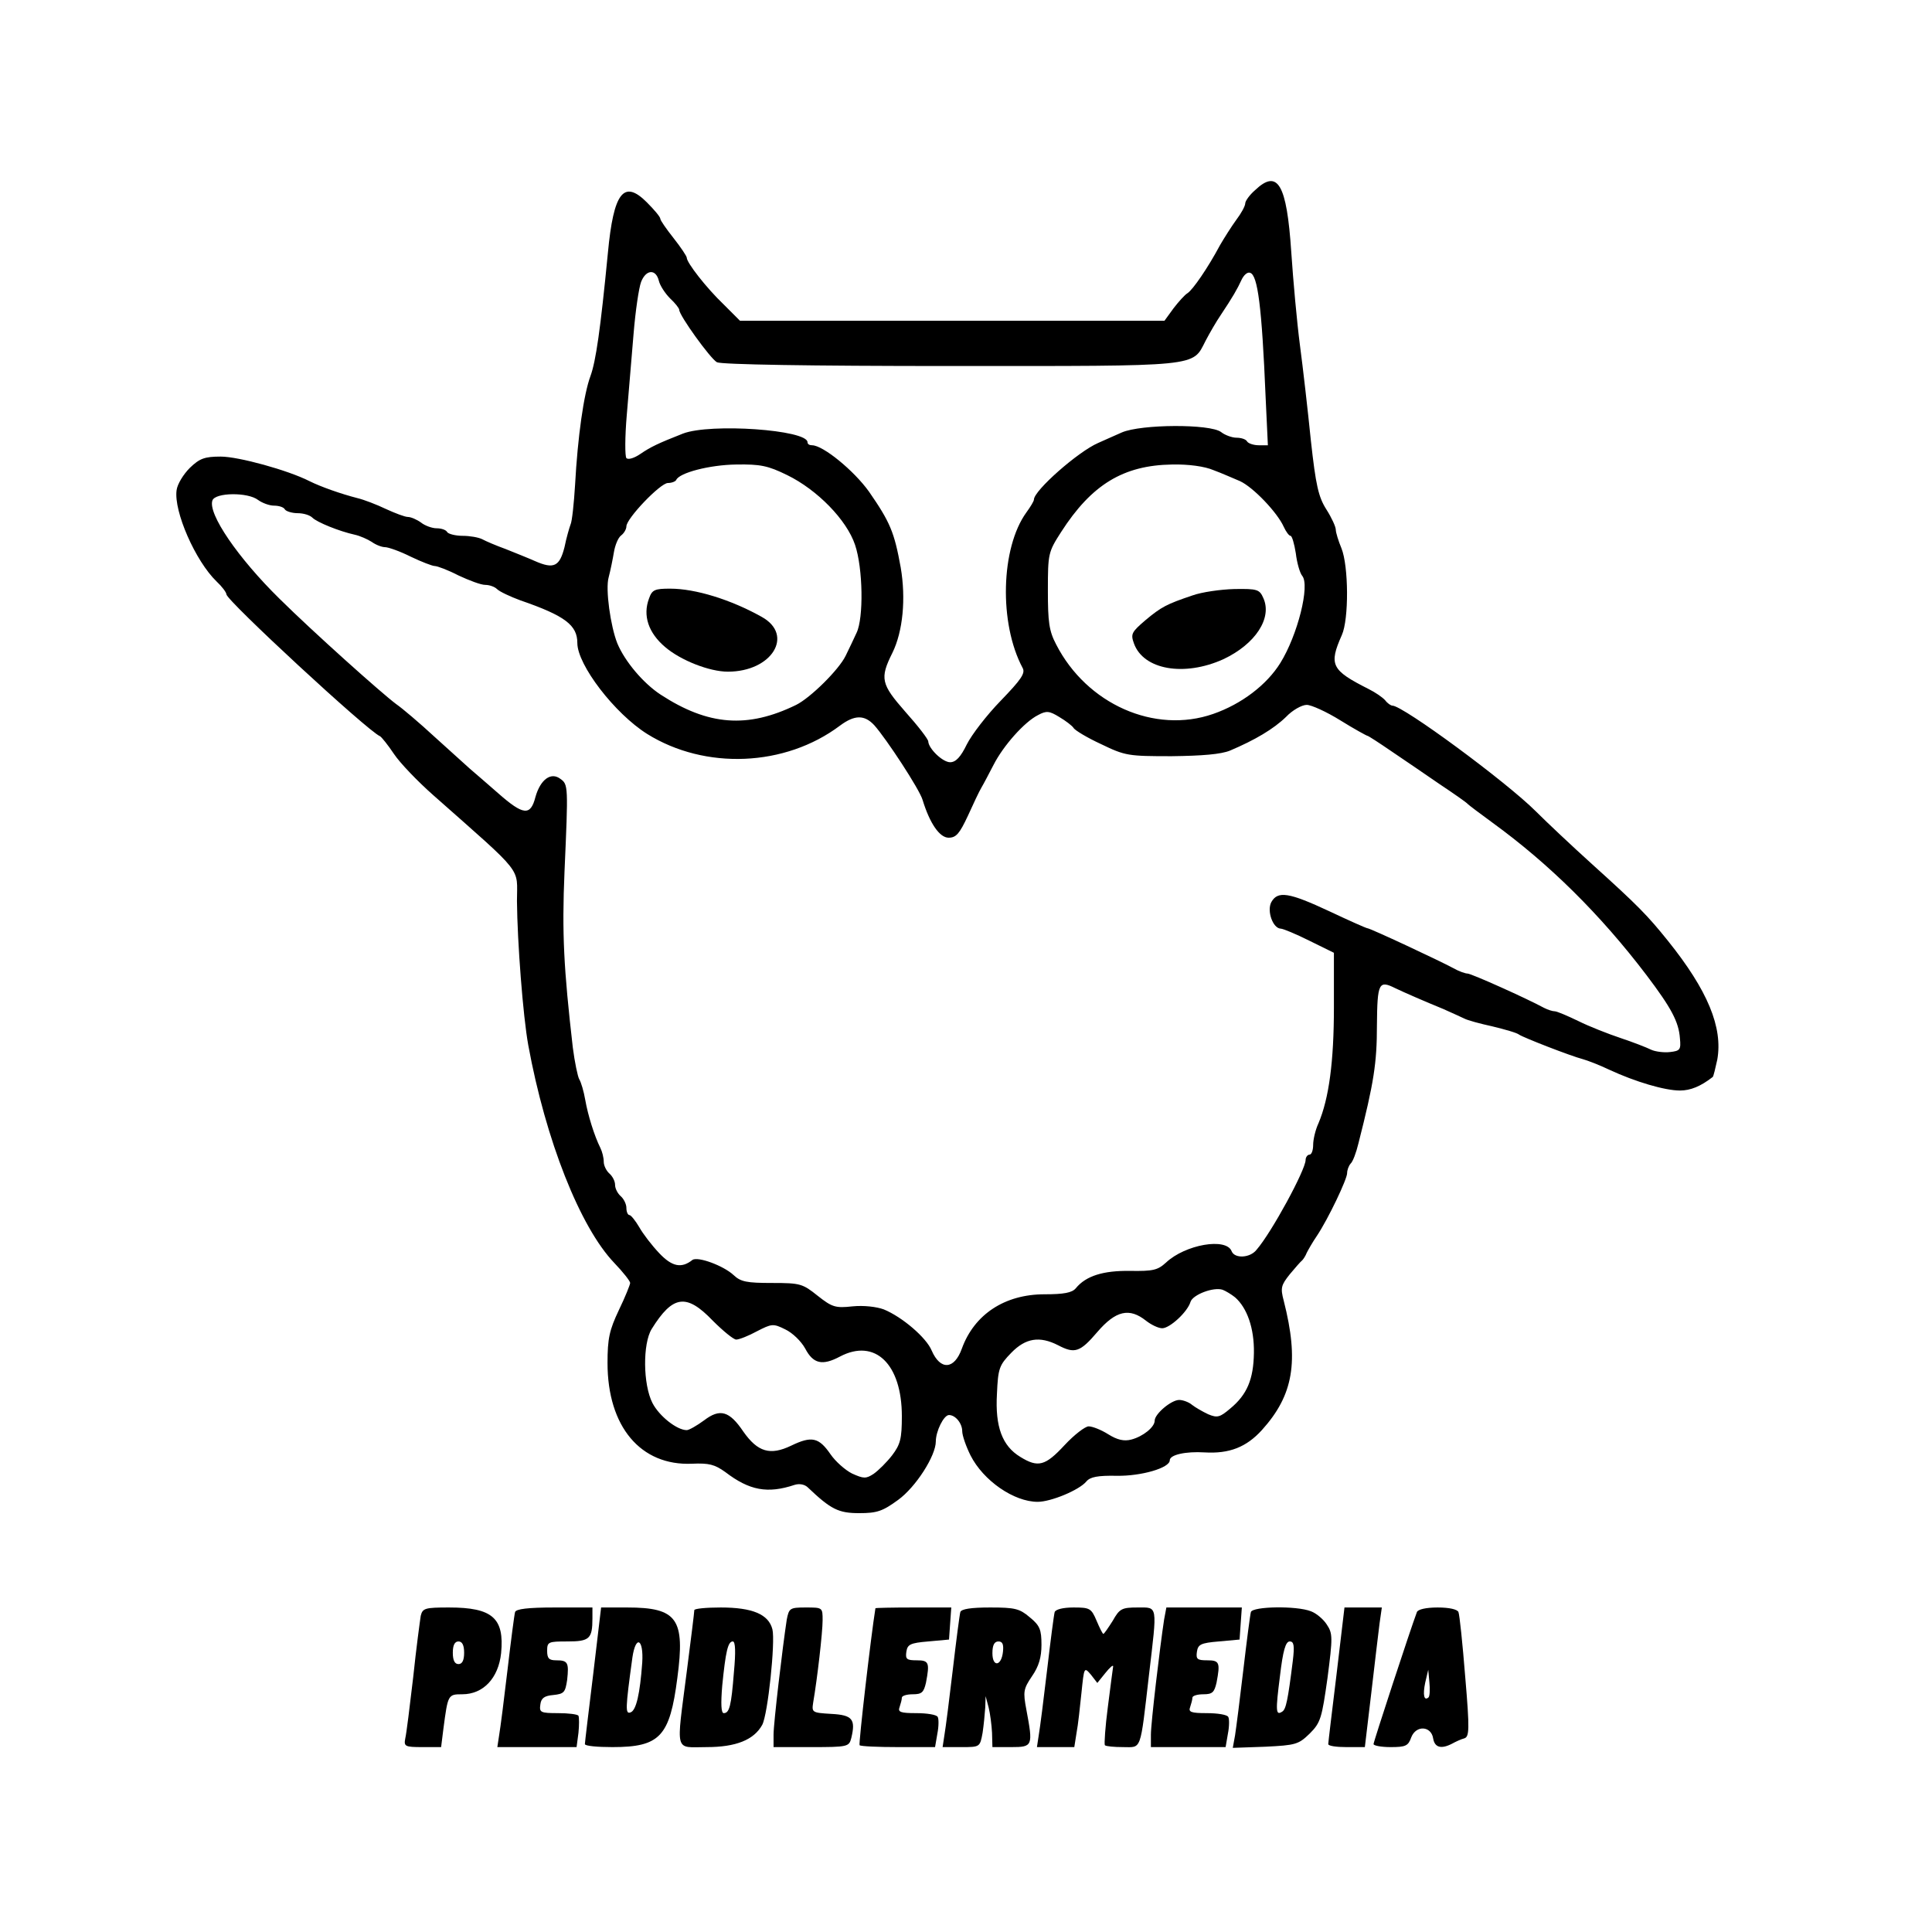 <?xml version="1.0" standalone="no"?>
<!DOCTYPE svg PUBLIC "-//W3C//DTD SVG 20010904//EN"
 "http://www.w3.org/TR/2001/REC-SVG-20010904/DTD/svg10.dtd">
<svg version="1.0" xmlns="http://www.w3.org/2000/svg"
 width="512pt" height="512pt" viewBox="0 0 512 512"
 preserveAspectRatio="xMidYMid meet">
<g transform="translate(0,512) scale(0.1,-0.1)"
fill="#000000" stroke="none">
<path d="M3326 4616 c-15 -13 -26 -29 -26 -35 0 -7 -11 -27 -24 -44 -13 -18
-32 -48 -43 -67 -32 -60 -72 -118 -86 -127 -7 -4 -24 -23 -37 -40 l-24 -33
-562 0 -563 0 -43 43 c-47 45 -98 111 -98 124 0 4 -16 28 -35 52 -19 24 -35
47 -35 51 0 5 -16 24 -36 44 -61 61 -88 26 -103 -134 -20 -206 -32 -287 -46
-326 -18 -48 -34 -161 -41 -289 -3 -49 -8 -97 -12 -105 -3 -8 -11 -35 -16 -60
-13 -51 -28 -59 -78 -37 -18 8 -53 22 -78 32 -25 9 -53 21 -62 26 -10 5 -33 9
-52 9 -19 0 -38 5 -41 10 -3 6 -16 10 -28 10 -12 0 -31 7 -41 15 -11 8 -27 15
-35 15 -8 0 -34 10 -58 21 -25 12 -59 25 -76 29 -43 11 -97 30 -127 45 -57 29
-188 65 -235 65 -43 0 -56 -5 -82 -30 -17 -17 -33 -43 -35 -59 -8 -56 50 -188
106 -242 14 -13 26 -29 26 -34 0 -16 375 -363 407 -376 4 -2 21 -23 37 -47 16
-24 63 -73 105 -110 243 -215 221 -188 221 -280 1 -109 16 -305 30 -382 46
-251 137 -482 228 -577 23 -24 42 -48 42 -53 0 -4 -13 -37 -30 -72 -25 -53
-30 -75 -30 -140 0 -169 88 -273 224 -267 45 2 60 -2 88 -22 64 -49 112 -58
184 -34 13 4 27 1 35 -7 61 -58 81 -68 136 -68 47 0 62 5 103 35 47 34 100
117 100 155 0 27 21 70 35 70 17 0 35 -22 35 -43 0 -11 10 -40 22 -64 34 -67
115 -123 178 -123 35 0 110 31 129 54 10 12 30 16 81 15 65 -1 140 21 140 41
0 15 43 24 92 21 66 -4 111 14 152 59 84 93 99 182 58 343 -9 34 -7 41 16 70
15 18 29 34 33 37 3 3 9 12 12 20 4 8 16 29 27 45 30 45 80 150 80 166 0 8 4
19 9 25 6 5 15 29 21 54 41 161 49 213 49 313 1 113 5 120 49 98 23 -11 78
-35 127 -55 22 -10 47 -21 55 -25 9 -5 43 -14 75 -21 33 -8 65 -17 71 -22 12
-8 135 -56 169 -65 11 -3 43 -15 70 -28 69 -32 147 -55 187 -55 28 0 55 11 87
36 2 2 7 23 12 46 15 85 -25 183 -131 315 -54 67 -78 92 -201 203 -52 47 -119
110 -149 140 -78 78 -352 280 -380 280 -4 0 -13 6 -19 14 -7 8 -26 21 -44 30
-99 50 -106 64 -71 143 19 42 18 183 -1 230 -8 19 -15 42 -15 49 0 8 -11 32
-25 54 -21 33 -28 64 -41 182 -8 79 -21 193 -29 253 -8 61 -18 172 -23 247
-12 181 -36 221 -96 164z m-1580 -240 c3 -13 17 -34 30 -47 13 -12 24 -26 24
-30 0 -15 83 -130 100 -139 12 -6 244 -10 620 -10 667 0 639 -3 675 67 11 21
29 52 40 68 32 48 44 69 55 93 6 13 16 22 23 19 20 -6 31 -89 41 -329 l6 -128
-24 0 c-14 0 -28 5 -31 10 -3 6 -16 10 -28 10 -12 0 -31 7 -41 15 -29 22 -212
21 -263 -1 -21 -9 -49 -22 -63 -28 -53 -23 -170 -126 -170 -150 0 -4 -9 -19
-20 -34 -68 -94 -73 -294 -10 -412 8 -14 -4 -31 -58 -87 -37 -38 -77 -90 -90
-116 -16 -33 -29 -47 -44 -47 -20 0 -57 36 -58 55 0 6 -27 41 -61 79 -64 73
-68 88 -34 156 28 57 36 144 22 226 -17 94 -28 120 -84 201 -40 56 -122 123
-151 123 -7 0 -12 3 -12 8 0 33 -257 51 -330 23 -66 -26 -85 -35 -113 -54 -16
-11 -32 -16 -37 -11 -4 5 -4 56 1 114 5 58 13 155 18 215 5 61 14 122 20 138
13 33 39 35 47 3z m340 -515 c80 -39 158 -119 180 -185 21 -62 23 -194 4 -233
-7 -15 -20 -43 -29 -61 -18 -37 -93 -111 -131 -130 -129 -63 -233 -55 -359 27
-46 30 -95 88 -115 136 -18 45 -32 144 -23 175 5 19 11 49 14 67 3 18 11 38
19 44 8 6 14 17 14 24 0 21 90 115 110 115 10 0 20 4 22 8 8 19 88 40 159 41
64 1 84 -3 135 -28z m1130 13 c22 -8 53 -22 70 -29 35 -16 99 -83 116 -121 6
-13 14 -24 18 -24 4 0 10 -21 14 -46 3 -26 11 -53 17 -60 21 -25 -12 -157 -58
-231 -36 -58 -103 -109 -178 -135 -155 -54 -335 26 -416 184 -19 36 -22 60
-22 143 0 98 1 102 35 155 81 126 165 177 294 179 44 1 87 -5 110 -15z m-2532
-79 c11 -8 30 -15 42 -15 13 0 26 -4 29 -10 3 -5 19 -10 34 -10 15 0 32 -5 39
-12 12 -12 71 -36 112 -45 14 -3 34 -12 45 -19 11 -8 27 -14 35 -14 9 0 40
-11 68 -25 29 -14 58 -25 64 -25 7 0 36 -11 63 -25 28 -13 59 -25 71 -25 11 0
25 -5 31 -11 7 -7 35 -20 62 -30 119 -41 151 -66 151 -113 0 -58 99 -187 185
-241 154 -96 366 -87 511 22 39 29 65 29 91 1 32 -36 120 -170 128 -198 19
-62 45 -100 69 -100 20 0 29 11 51 58 14 31 30 65 36 75 6 10 20 37 32 60 26
51 82 114 118 132 22 12 30 11 56 -5 17 -10 34 -23 38 -29 3 -6 36 -26 73 -43
64 -31 72 -32 187 -32 81 1 131 5 155 15 66 28 115 57 148 89 17 18 42 32 55
32 12 0 52 -18 89 -41 37 -23 70 -41 72 -41 2 0 30 -18 62 -40 33 -22 91 -62
129 -88 39 -26 72 -49 75 -53 3 -3 32 -25 65 -49 150 -109 286 -243 409 -405
65 -86 85 -123 88 -167 3 -30 0 -33 -26 -36 -16 -2 -39 1 -50 6 -12 6 -48 20
-81 31 -33 11 -84 31 -112 45 -29 14 -57 26 -63 26 -6 0 -18 4 -28 9 -46 25
-193 91 -203 91 -6 0 -23 6 -37 14 -39 21 -221 106 -228 106 -3 0 -48 20 -101
45 -107 50 -137 55 -154 24 -12 -23 4 -69 25 -70 6 0 40 -14 76 -32 l65 -32 0
-145 c0 -143 -13 -241 -41 -307 -8 -17 -14 -43 -14 -57 0 -14 -4 -26 -10 -26
-5 0 -10 -7 -10 -14 0 -26 -90 -192 -130 -238 -17 -22 -58 -24 -66 -4 -14 37
-123 18 -174 -30 -22 -20 -34 -23 -95 -22 -71 1 -117 -13 -144 -46 -10 -12
-32 -16 -83 -16 -105 0 -186 -53 -219 -144 -20 -56 -57 -58 -80 -5 -14 34 -78
89 -127 109 -19 7 -53 11 -83 8 -45 -5 -54 -2 -92 28 -40 32 -46 34 -121 34
-67 0 -83 3 -102 21 -27 25 -95 50 -109 40 -29 -23 -54 -18 -88 18 -19 20 -43
51 -53 69 -10 17 -22 32 -26 32 -4 0 -8 8 -8 19 0 10 -7 24 -15 31 -8 7 -15
20 -15 30 0 10 -7 23 -15 30 -8 7 -15 21 -15 31 0 11 -4 27 -9 37 -16 32 -33
87 -40 127 -4 23 -11 47 -16 55 -4 7 -12 45 -17 84 -24 209 -29 302 -22 466
10 228 10 231 -11 246 -25 19 -53 -2 -66 -48 -13 -51 -32 -49 -99 10 -30 26
-63 55 -75 65 -11 10 -53 48 -93 84 -40 37 -86 76 -102 87 -39 29 -220 191
-309 279 -110 108 -191 226 -178 261 8 21 94 22 121 1z m2589 -2113 c32 -28
51 -82 50 -147 -1 -70 -18 -111 -63 -148 -27 -23 -34 -25 -58 -15 -15 7 -34
18 -43 25 -8 7 -24 13 -34 13 -21 0 -65 -37 -65 -55 0 -17 -31 -42 -62 -50
-19 -5 -37 -1 -61 14 -19 12 -42 21 -52 21 -9 0 -38 -22 -64 -50 -51 -55 -70
-60 -117 -31 -48 29 -67 80 -62 167 3 68 6 76 38 109 38 39 75 45 124 20 44
-23 58 -19 104 35 49 57 85 65 129 30 14 -11 33 -20 43 -20 20 0 67 43 75 70
6 19 61 40 85 32 8 -3 23 -12 33 -20z m-1384 -62 c27 -27 55 -50 62 -50 8 0
33 10 55 22 39 20 43 21 75 5 19 -9 42 -31 53 -51 21 -40 45 -46 92 -21 93 49
164 -20 164 -158 0 -60 -4 -75 -26 -104 -14 -18 -36 -40 -49 -49 -20 -13 -26
-13 -57 1 -18 9 -44 32 -57 51 -31 45 -50 49 -104 23 -56 -27 -89 -17 -127 37
-37 55 -62 62 -104 30 -19 -14 -40 -26 -46 -26 -26 0 -73 37 -91 72 -25 49
-26 157 -2 196 56 90 92 95 162 22z"/>
<path d="M1720 3534 c-17 -45 -2 -91 43 -129 41 -35 117 -65 166 -65 117 0
176 97 90 145 -82 46 -176 75 -243 75 -41 0 -48 -3 -56 -26z"/>
<path d="M3160 3542 c-68 -23 -82 -30 -125 -66 -36 -31 -39 -36 -30 -61 25
-70 133 -89 237 -42 85 40 130 109 106 162 -10 23 -16 25 -77 24 -36 -1 -86
-8 -111 -17z"/>
<path d="M1115 838 c-2 -13 -12 -86 -20 -163 -9 -77 -18 -150 -21 -162 -4 -21
-1 -23 45 -23 l50 0 6 48 c12 91 12 92 50 92 56 0 96 43 103 109 9 93 -23 121
-138 121 -64 0 -70 -2 -75 -22z m115 -98 c0 -20 -5 -30 -15 -30 -10 0 -15 10
-15 30 0 20 5 30 15 30 10 0 15 -10 15 -30z"/>
<path d="M1365 848 c-2 -7 -11 -76 -20 -153 -9 -77 -19 -155 -22 -172 l-5 -33
105 0 105 0 5 38 c2 20 2 40 0 45 -2 4 -27 7 -54 7 -47 0 -50 2 -47 23 2 17
11 23 34 25 29 3 32 7 37 40 5 46 2 52 -29 52 -19 0 -24 5 -24 25 0 24 3 25
54 25 58 0 66 7 66 61 l0 29 -100 0 c-72 0 -102 -4 -105 -12z"/>
<path d="M1572 683 c-12 -98 -22 -181 -22 -185 0 -5 33 -8 73 -8 126 0 152 28
172 183 21 157 0 187 -133 187 l-69 0 -21 -177z m130 31 c-6 -83 -16 -127 -31
-132 -14 -5 -14 8 5 146 9 60 30 49 26 -14z"/>
<path d="M1840 853 c0 -5 -9 -78 -20 -163 -28 -220 -34 -200 53 -200 77 0 125
19 147 59 15 28 35 220 27 253 -10 40 -53 58 -137 58 -38 0 -70 -3 -70 -7z
m105 -164 c-7 -90 -12 -109 -27 -109 -7 0 -8 25 -4 73 9 90 15 117 28 117 7 0
8 -28 3 -81z"/>
<path d="M2085 828 c-11 -72 -35 -274 -35 -305 l0 -33 100 0 c97 0 100 1 106
24 12 50 3 61 -53 64 -51 3 -52 4 -48 30 11 64 25 186 25 218 0 34 0 34 -45
34 -42 0 -44 -2 -50 -32z"/>
<path d="M2320 858 c-12 -74 -45 -360 -42 -363 3 -3 49 -5 103 -5 l97 0 6 35
c4 20 4 40 1 45 -3 6 -29 10 -57 10 -42 0 -49 3 -44 16 3 9 6 20 6 25 0 5 13
9 29 9 24 0 29 5 35 31 10 53 8 59 -25 59 -26 0 -30 3 -27 23 3 19 10 23 58
27 l55 5 3 43 3 42 -100 0 c-56 0 -101 -1 -101 -2z"/>
<path d="M2545 848 c-2 -7 -11 -76 -20 -153 -9 -77 -19 -155 -22 -172 l-5 -33
50 0 c49 0 49 0 56 38 3 20 6 51 7 67 l1 30 8 -30 c4 -16 8 -47 9 -67 l1 -38
50 0 c57 0 58 3 40 99 -9 48 -8 55 15 89 18 26 25 50 25 83 0 40 -4 51 -31 73
-27 23 -39 26 -105 26 -51 0 -76 -4 -79 -12z m113 -105 c-4 -39 -28 -42 -28
-4 0 21 5 31 16 31 11 0 14 -8 12 -27z"/>
<path d="M2795 848 c-2 -7 -11 -76 -20 -153 -9 -77 -19 -155 -22 -172 l-5 -33
50 0 49 0 6 38 c4 20 9 68 13 106 7 68 7 69 25 48 l17 -22 21 26 c12 15 21 23
21 18 -1 -5 -7 -53 -14 -107 -7 -53 -10 -99 -8 -102 3 -3 25 -5 48 -5 50 0 45
-15 69 192 22 187 24 178 -30 178 -42 0 -48 -3 -66 -35 -12 -19 -23 -35 -25
-35 -2 0 -10 16 -18 35 -14 33 -18 35 -61 35 -28 0 -47 -5 -50 -12z"/>
<path d="M3085 828 c-11 -72 -35 -274 -35 -305 l0 -33 99 0 99 0 6 35 c4 20 4
40 1 45 -3 6 -29 10 -57 10 -42 0 -49 3 -44 16 3 9 6 20 6 25 0 5 13 9 29 9
24 0 29 5 35 31 10 53 8 59 -25 59 -26 0 -30 3 -27 23 3 19 10 23 58 27 l55 5
3 43 3 42 -100 0 -100 0 -6 -32z"/>
<path d="M3315 848 c-2 -7 -11 -76 -20 -153 -9 -77 -19 -155 -22 -174 l-6 -33
86 3 c81 4 88 6 118 35 29 29 32 41 47 147 14 108 14 118 -2 142 -9 14 -28 30
-42 35 -38 15 -154 13 -159 -2z m111 -130 c-13 -104 -18 -128 -28 -134 -17
-11 -18 0 -6 94 8 68 15 92 26 92 11 0 13 -11 8 -52z"/>
<path d="M3542 683 c-12 -98 -22 -181 -22 -185 0 -5 22 -8 48 -8 l49 0 17 143
c9 78 19 161 22 185 l6 42 -49 0 -50 0 -21 -177z"/>
<path d="M3755 848 c-17 -45 -115 -344 -115 -350 0 -4 20 -8 45 -8 40 0 47 3
55 26 13 33 53 30 58 -3 4 -24 21 -29 50 -14 9 5 24 12 32 14 14 4 15 22 3
163 -7 88 -15 165 -18 172 -3 7 -24 12 -55 12 -31 0 -52 -5 -55 -12z m31 -226
c-12 -11 -16 6 -9 39 l8 34 3 -33 c2 -19 1 -36 -2 -40z"/>
</g>
</svg>
